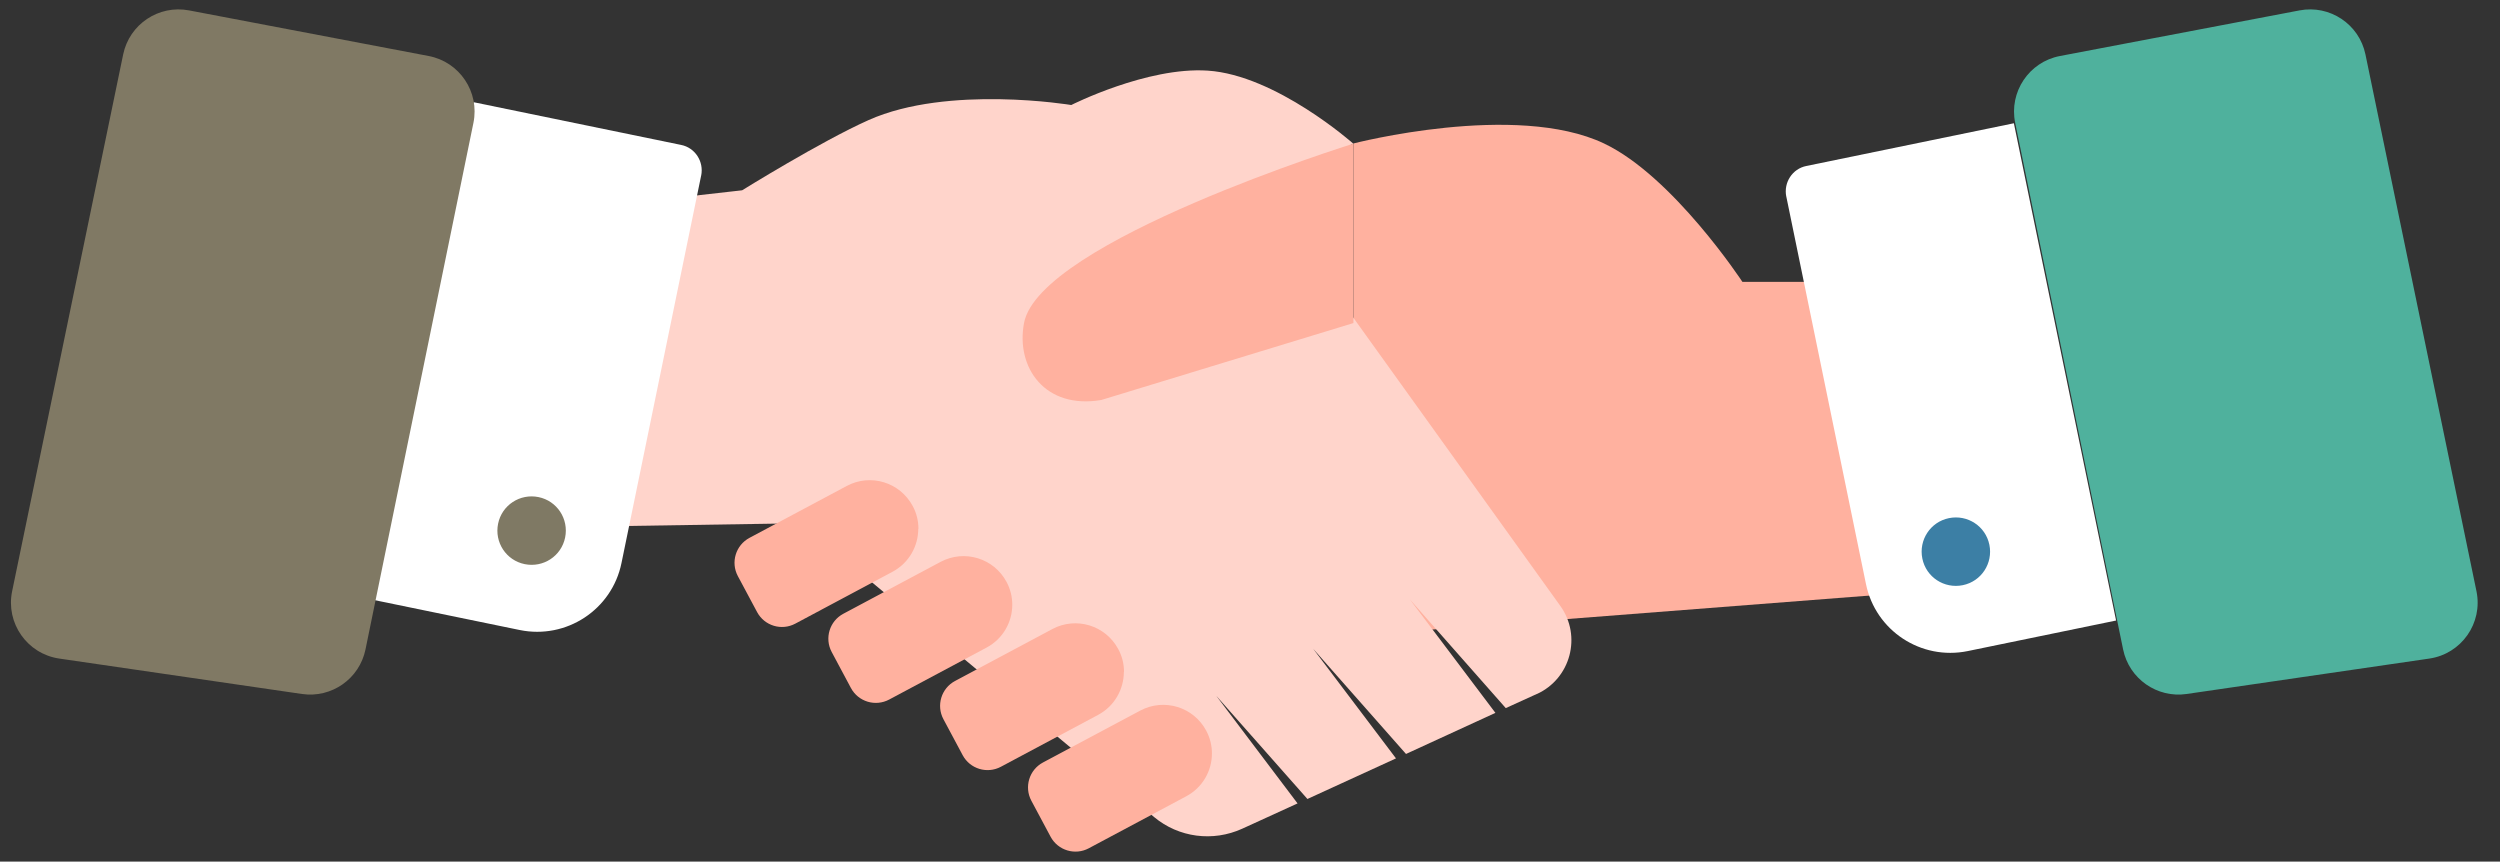 <svg width="177" height="61" viewBox="0 0 177 61" fill="none" xmlns="http://www.w3.org/2000/svg">
<rect x="0" y="0" width="177" height="61" fill="#333333" stroke="none"/>
<g clip-path="url(#clip0_175_1116)">
<path d="M137.02 19.954V41.804L95.822 45.003V10.158C95.822 10.158 107.307 7.184 113.565 10.158C118.452 12.48 123.361 19.954 123.361 19.954H137.02Z" fill="#FFB19F"/>
<path d="M108.83 49.122L106.608 50.134L99.813 42.432L105.875 50.471L99.545 53.38L92.972 45.934L98.836 53.694L92.565 56.568L86.119 49.273L91.867 56.882L87.946 58.674C85.875 59.616 83.455 59.302 81.71 57.847L56.707 37.045L35.241 37.382V15.428L52.542 13.473C52.542 13.473 58.13 10.004 61.5 8.5C67.141 5.985 75.846 7.435 75.846 7.435C75.846 7.435 81.208 4.722 85.5 5C90.34 5.314 95.811 10.169 95.811 10.169L89.388 13.543L110.47 42.897C112.006 45.038 111.203 48.04 108.818 49.133L108.83 49.122Z" fill="#FFD4CB"/>
<path d="M65.02 37.434C65.018 37.432 65.014 37.434 65.014 37.437C65.011 38.667 64.36 39.85 63.199 40.477L56.306 44.155C55.332 44.675 54.121 44.307 53.601 43.333L52.24 40.788C51.719 39.813 52.088 38.601 53.063 38.08L59.953 34.404C61.628 33.508 63.711 34.136 64.618 35.823C64.896 36.333 65.024 36.888 65.026 37.432C65.026 37.435 65.022 37.437 65.02 37.434Z" fill="#FFB19F"/>
<path d="M71.669 42.815C71.669 44.048 71.006 45.235 69.843 45.852L62.95 49.53C61.976 50.049 60.765 49.682 60.244 48.708L58.884 46.162C58.363 45.188 58.731 43.975 59.706 43.455L66.597 39.778C68.284 38.883 70.366 39.522 71.262 41.198C71.541 41.71 71.669 42.268 71.669 42.815Z" fill="#FFB19F"/>
<path d="M79.575 47.567C79.572 47.565 79.569 47.567 79.569 47.57C79.566 48.8 78.915 49.983 77.754 50.61L70.861 54.288C69.887 54.807 68.676 54.44 68.156 53.466L66.795 50.92C66.274 49.946 66.642 48.733 67.617 48.213L74.508 44.536C76.183 43.641 78.266 44.269 79.173 45.956C79.451 46.465 79.579 47.021 79.58 47.565C79.58 47.568 79.577 47.569 79.575 47.567Z" fill="#FFB19F"/>
<path d="M85.805 53.344C85.805 54.578 85.142 55.764 83.978 56.381L77.085 60.059C76.112 60.579 74.9 60.211 74.38 59.237L73.02 56.692C72.499 55.717 72.867 54.505 73.842 53.984L80.732 50.308C82.419 49.412 84.502 50.052 85.398 51.727C85.677 52.251 85.805 52.797 85.805 53.344Z" fill="#FFB19F"/>
<path d="M95.822 10.156V22.873L77.975 28.318C74 28.999 71.906 26.033 72.5 22.873C73.586 17.094 95.822 10.168 95.822 10.168V10.156Z" fill="#FFB19F"/>
<path d="M49.645 12.414L44.002 39.86C43.327 43.164 40.104 45.281 36.8 44.606L26.294 42.443L33.531 7.236L48.225 10.261C49.214 10.459 49.842 11.436 49.645 12.425V12.414Z" fill="white"/>
<path d="M40.011 38.056C39.744 39.371 38.464 40.209 37.149 39.941C35.835 39.674 34.997 38.394 35.265 37.079C35.532 35.764 36.812 34.927 38.127 35.194C39.441 35.462 40.279 36.742 40.011 38.056Z" fill="#7F7964"/>
<path d="M30.348 3.965C32.54 4.382 33.967 6.512 33.519 8.698L25.877 45.979C25.452 48.056 23.479 49.44 21.381 49.134L4.199 46.627C1.921 46.295 0.393 44.113 0.859 41.859L8.72 3.855C9.162 1.716 11.239 0.328 13.385 0.736L30.348 3.965Z" fill="#807964"/>
<path d="M126.468 13.904L132.111 41.35C132.786 44.654 136.008 46.772 139.313 46.097L149.819 43.933L142.582 8.727L127.887 11.752C126.898 11.949 126.27 12.927 126.468 13.916V13.904Z" fill="white"/>
<path d="M136.102 39.547C136.369 40.861 137.649 41.699 138.964 41.431C140.278 41.164 141.116 39.884 140.848 38.569C140.581 37.255 139.301 36.417 137.986 36.684C136.672 36.952 135.834 38.232 136.102 39.547Z" fill="#3C7FA5"/>
<path d="M145.846 3.965C143.654 4.382 142.227 6.512 142.675 8.698L150.316 45.979C150.742 48.056 152.715 49.44 154.813 49.134L171.995 46.627C174.273 46.295 175.801 44.113 175.334 41.859L167.474 3.855C167.032 1.716 164.955 0.328 162.809 0.736L145.846 3.965Z" fill="#4FB19D"/>
</g>
<defs>
<clipPath id="clip0_175_1116">
<rect width="176.194" height="61" fill="white"/>
</clipPath>
</defs>
</svg>
